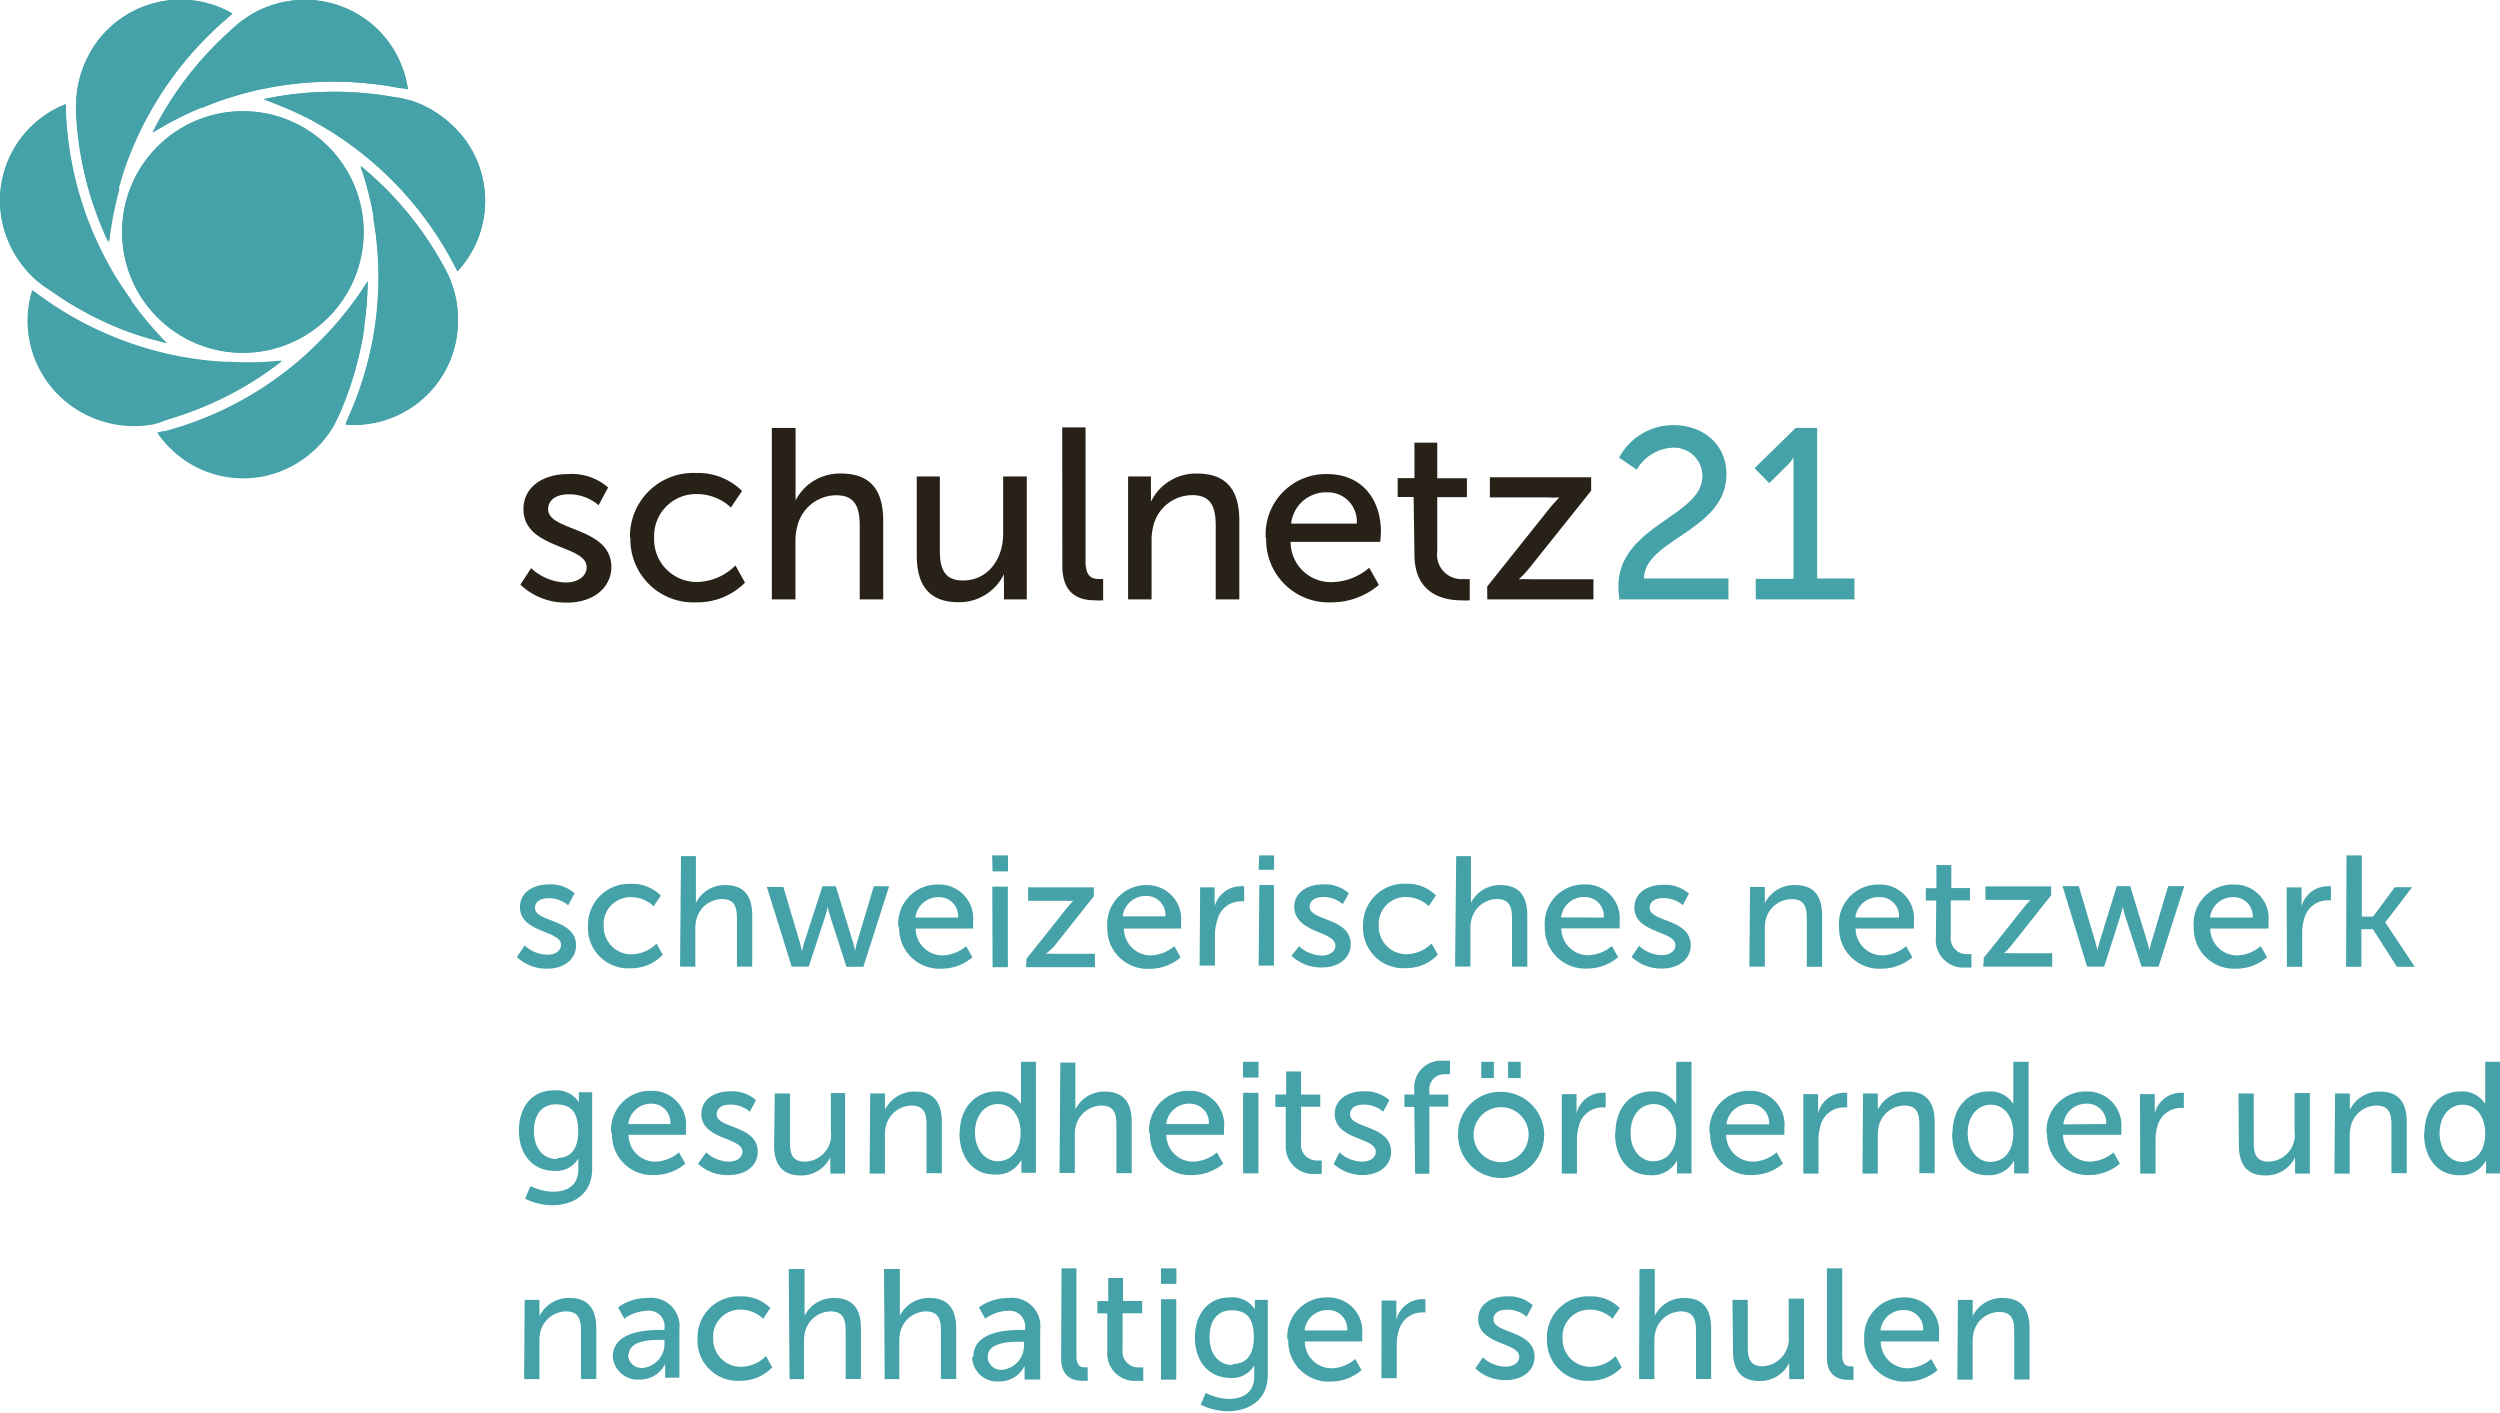 <?xml version="1.0" encoding="UTF-8"?>
<svg xmlns="http://www.w3.org/2000/svg" id="Logo_d" viewBox="0 0 186.31 105.3">
  <defs>
    <style>.cls-1{fill:#44a2a8;}.cls-2{fill:#272118;}</style>
  </defs>
  <title>Logo_d</title>
  <path class="cls-1" d="M146.35,103.25h1.14v-2.79a2.8,2.8,0,0,1,.09-.8,2,2,0,0,1,1.88-1.46c1,0,1.13.66,1.13,1.49v3.55h1.14V99.44c0-1.52-.65-2.28-2-2.28a2.42,2.42,0,0,0-2.24,1.36h0a4.06,4.06,0,0,0,0-.43V97.3h-1.1Zm-5.73-3.67a1.71,1.71,0,0,1,1.74-1.52,1.41,1.41,0,0,1,1.44,1.52Zm-1.21.69a3,3,0,0,0,3.15,3.12,3.54,3.54,0,0,0,2.31-.85l-.47-.83a2.83,2.83,0,0,1-1.76.69,2,2,0,0,1-2-2h4.34s0-.34,0-.49a2.53,2.53,0,0,0-2.57-2.79,2.92,2.92,0,0,0-3,3.12m-2.78,1.35c0,1.49,1,1.67,1.6,1.67a3.27,3.27,0,0,0,.38,0v-1h-.2c-.35,0-.64-.13-.64-.85V94.95h-1.14Zm-7-.52c0,1.58.69,2.28,2,2.28a2.4,2.4,0,0,0,2.19-1.36h0a3.93,3.93,0,0,0,0,.43v.79h1.1v-6h-1.14v2.79a2.05,2.05,0,0,1-1.93,2.25c-1,0-1.12-.66-1.12-1.48V97.3h-1.14Zm-7,2.14h1.14v-2.79a2.78,2.78,0,0,1,.09-.79,2,2,0,0,1,1.88-1.47c1,0,1.13.66,1.13,1.49v3.55H128V99.44c0-1.52-.65-2.28-2-2.28a2.4,2.4,0,0,0-2.2,1.33h0a4.87,4.87,0,0,0,0-.49v-3h-1.14Zm-6.86-3a3,3,0,0,0,3.19,3.12,3.26,3.26,0,0,0,2.38-1l-.46-.84a2.7,2.7,0,0,1-1.84.8,2.06,2.06,0,0,1-2.11-2.14,2,2,0,0,1,2.07-2.12,2.41,2.41,0,0,1,1.65.68l.54-.8a3,3,0,0,0-2.24-.87,3.06,3.06,0,0,0-3.19,3.12m-5.33,2.25a3.2,3.2,0,0,0,2.26.87c1.31,0,2.15-.74,2.15-1.73,0-2-3.06-1.72-3.06-2.79,0-.52.48-.73,1-.73a2.18,2.18,0,0,1,1.47.53l.46-.86a2.67,2.67,0,0,0-1.92-.66c-1.19,0-2.15.61-2.15,1.69,0,1.94,3.06,1.72,3.06,2.81,0,.48-.5.74-1,.74a2.55,2.55,0,0,1-1.71-.69Zm-7,.73h1.14v-2.43a3.61,3.61,0,0,1,.14-1.07,1.81,1.81,0,0,1,1.67-1.4,1.66,1.66,0,0,1,.33,0V97.25a2.07,2.07,0,0,0-.29,0,2,2,0,0,0-1.88,1.55h0a4.31,4.31,0,0,0,0-.45v-1h-1.1ZM97.7,99.58a1.71,1.71,0,0,1,1.74-1.52,1.41,1.41,0,0,1,1.44,1.52Zm-1.21.69a3,3,0,0,0,3.15,3.12,3.54,3.54,0,0,0,2.31-.85l-.47-.83a2.83,2.83,0,0,1-1.76.69,2,2,0,0,1-2-2H102s0-.34,0-.49a2.53,2.53,0,0,0-2.58-2.79,2.92,2.92,0,0,0-3,3.12m-4.07,1.92c-1.07,0-1.73-.85-1.73-2.08s.59-2,1.62-2,1.68.45,1.68,2-.75,2-1.58,2m-2,2.14-.38.89a4.64,4.64,0,0,0,2,.49c1.51,0,3-.75,3-2.72V97.3H94v.55A1.44,1.44,0,0,0,94,98h0a2,2,0,0,0-1.87-.88c-1.65,0-2.6,1.27-2.6,3s1,3,2.66,3a1.89,1.89,0,0,0,1.76-.93h0s0,.19,0,.38v.44c0,1.21-.85,1.67-1.88,1.67a3.83,3.83,0,0,1-1.64-.4M87,103.25h1.14v-6H87Zm0-7.14h1.15V94.95H87Zm-4,5a2.05,2.05,0,0,0,2.28,2.22,3.21,3.21,0,0,0,.4,0v-1a1.35,1.35,0,0,1-.27,0,1.18,1.18,0,0,1-1.27-1.34V98.3H85.6v-.92H84.17V95.67h-1.1v1.72h-.81v.92H83Zm-3.44.55c0,1.49,1,1.67,1.6,1.67a3.26,3.26,0,0,0,.38,0v-1h-.2c-.35,0-.64-.13-.64-.85V94.95H79.59Zm-5.47-.11c0-1.07,1.55-1.13,2.41-1.13h.29v.19a1.81,1.81,0,0,1-1.59,1.9,1,1,0,0,1-1.12-1m-1.15.06a1.86,1.86,0,0,0,2,1.81,2.06,2.06,0,0,0,1.91-1.17h0a4.32,4.32,0,0,0,0,.47v.56H78V99.49a2.11,2.11,0,0,0-2.35-2.33,3.73,3.73,0,0,0-2.22.7l.47.84a3,3,0,0,1,1.66-.58,1.16,1.16,0,0,1,1.31,1.31v.11h-.26c-1,0-3.59.08-3.59,2m-6.61,1.67H67.5v-2.79a2.78,2.78,0,0,1,.09-.79,2,2,0,0,1,1.88-1.47c1,0,1.13.66,1.13,1.49v3.55h1.14V99.44c0-1.52-.65-2.28-2-2.28a2.4,2.4,0,0,0-2.2,1.33h0a4.87,4.87,0,0,0,0-.49v-3H66.36Zm-7.09,0H60.4v-2.79a2.81,2.81,0,0,1,.09-.79,2,2,0,0,1,1.88-1.47c1,0,1.13.66,1.13,1.49v3.55h1.14V99.44c0-1.52-.65-2.28-2-2.28a2.41,2.41,0,0,0-2.2,1.33h0s0-.21,0-.49v-3H59.26Zm-6.86-3a3,3,0,0,0,3.19,3.12,3.26,3.26,0,0,0,2.38-1l-.46-.84a2.7,2.7,0,0,1-1.83.8,2.06,2.06,0,0,1-2.11-2.14,2,2,0,0,1,2.07-2.12,2.41,2.41,0,0,1,1.65.68l.54-.8a3,3,0,0,0-2.24-.87,3.06,3.06,0,0,0-3.19,3.12m-5.12,1.25c0-1.07,1.55-1.13,2.41-1.13H50v.19a1.81,1.81,0,0,1-1.59,1.9,1,1,0,0,1-1.12-1m-1.15.06a1.86,1.86,0,0,0,2,1.81,2.06,2.06,0,0,0,1.91-1.17h0a4.32,4.32,0,0,0,0,.47v.56h1.06V99.49a2.11,2.11,0,0,0-2.35-2.33,3.73,3.73,0,0,0-2.22.7l.47.84a3,3,0,0,1,1.66-.58A1.16,1.16,0,0,1,50,99.43v.11h-.26c-1,0-3.59.08-3.59,2m-6.61,1.67h1.14v-2.79a2.8,2.8,0,0,1,.09-.8,2,2,0,0,1,1.88-1.46c1,0,1.13.66,1.13,1.49v3.55h1.14V99.44c0-1.52-.65-2.28-2-2.28a2.43,2.43,0,0,0-2.24,1.36h0a4.24,4.24,0,0,0,0-.43V97.3h-1.1Z" transform="translate(-0.48 -0.43)"></path>
  <path class="cls-1" d="M182.29,84.89c0-1.35.78-2.13,1.72-2.13,1.13,0,1.68,1.06,1.68,2.12,0,1.52-.84,2.14-1.72,2.14s-1.68-.84-1.68-2.13m-1.16,0c0,1.85,1,3.12,2.62,3.12a2.09,2.09,0,0,0,2-1.1h0s0,.16,0,.4v.57h1.08V79.56h-1.14v2.75a3.32,3.32,0,0,0,0,.4h0a2,2,0,0,0-1.84-.94c-1.58,0-2.69,1.22-2.69,3.12m-6.71,3h1.14V85.08a2.8,2.8,0,0,1,.1-.8,2,2,0,0,1,1.88-1.46c1,0,1.13.66,1.13,1.49v3.55h1.14V84.06c0-1.52-.65-2.28-2-2.28a2.43,2.43,0,0,0-2.24,1.36h0a4.27,4.27,0,0,0,0-.43v-.79h-1.1Zm-7.12-2.14c0,1.58.69,2.28,2,2.28a2.4,2.4,0,0,0,2.19-1.36h0a3.93,3.93,0,0,0,0,.43v.79h1.1v-6h-1.14V84.7A2,2,0,0,1,169.56,87c-1,0-1.12-.66-1.12-1.48V81.92H167.3Zm-7.35,2.14h1.14V85.43a3.61,3.61,0,0,1,.14-1.07A1.81,1.81,0,0,1,162.9,83a1.66,1.66,0,0,1,.33,0V81.87a2,2,0,0,0-.29,0,2,2,0,0,0-1.88,1.55h0a4.31,4.31,0,0,0,0-.45v-1h-1.1Zm-5.73-3.67A1.71,1.71,0,0,1,156,82.68a1.41,1.41,0,0,1,1.44,1.52Zm-1.21.69A3,3,0,0,0,156.16,88a3.54,3.54,0,0,0,2.3-.85l-.47-.84a2.83,2.83,0,0,1-1.76.69,2,2,0,0,1-2-2h4.34s0-.34,0-.49A2.53,2.53,0,0,0,156,81.77a2.92,2.92,0,0,0-3,3.12m-5.88,0c0-1.35.78-2.13,1.72-2.13,1.13,0,1.68,1.06,1.68,2.12,0,1.52-.83,2.14-1.72,2.14s-1.68-.84-1.68-2.13m-1.16,0c0,1.85,1,3.12,2.62,3.12a2.09,2.09,0,0,0,2-1.1h0s0,.16,0,.4v.57h1.08V79.56h-1.14v2.75a3.32,3.32,0,0,0,0,.4h0a2,2,0,0,0-1.84-.94c-1.58,0-2.69,1.22-2.69,3.12m-6.71,3h1.14V85.08a2.84,2.84,0,0,1,.09-.8,2,2,0,0,1,1.88-1.46c1,0,1.13.66,1.13,1.49v3.55h1.14V84.06c0-1.52-.65-2.28-2-2.28a2.42,2.42,0,0,0-2.24,1.36h0a4.27,4.27,0,0,0,0-.43v-.79h-1.1Zm-4.41,0H136V85.43a3.61,3.61,0,0,1,.14-1.07,1.8,1.8,0,0,1,1.67-1.4,1.66,1.66,0,0,1,.33,0V81.87a2,2,0,0,0-.29,0,2,2,0,0,0-1.88,1.55h0a4.31,4.31,0,0,0,0-.45v-1h-1.1Zm-5.73-3.67a1.71,1.71,0,0,1,1.74-1.52,1.41,1.41,0,0,1,1.44,1.52Zm-1.21.69A3,3,0,0,0,131.05,88a3.54,3.54,0,0,0,2.3-.85l-.47-.84a2.83,2.83,0,0,1-1.76.69,2,2,0,0,1-2-2h4.34s0-.34,0-.49a2.53,2.53,0,0,0-2.58-2.79,2.92,2.92,0,0,0-3,3.12m-5.88,0c0-1.35.78-2.13,1.72-2.13,1.13,0,1.68,1.06,1.68,2.12,0,1.52-.84,2.14-1.72,2.14S122,86.19,122,84.89m-1.16,0c0,1.85,1,3.12,2.62,3.12a2.09,2.09,0,0,0,2-1.1h0s0,.16,0,.4v.57h1.08V79.56h-1.14v2.75a3.46,3.46,0,0,0,0,.4h0a2,2,0,0,0-1.84-.94c-1.58,0-2.69,1.22-2.69,3.12m-4,3H118V85.43a3.64,3.64,0,0,1,.14-1.07,1.81,1.81,0,0,1,1.67-1.4,1.66,1.66,0,0,1,.33,0V81.87a2,2,0,0,0-.29,0,2,2,0,0,0-1.88,1.55h0a4.31,4.31,0,0,0,0-.45v-1h-1.1Zm-6-7.12h.94V79.56h-.94Zm2,0h.94V79.56h-.94Zm-2.57,4.13a2.05,2.05,0,1,1,2,2.14,2.05,2.05,0,0,1-2-2.14m-1.16,0a3.21,3.21,0,1,0,3.21-3.1,3.12,3.12,0,0,0-3.21,3.1m-3.2,3H107v-5h1.41V82H107v-.26a1.13,1.13,0,0,1,1.25-1.25,1.68,1.68,0,0,1,.29,0v-1a2.46,2.46,0,0,0-.43,0,2,2,0,0,0-2.23,2.21V82h-.74v.92h.74Zm-6.07-.73A3.2,3.2,0,0,0,102,88c1.31,0,2.15-.74,2.15-1.73,0-2-3.06-1.72-3.06-2.79,0-.52.48-.73,1-.73a2.18,2.18,0,0,1,1.47.53l.46-.86a2.67,2.67,0,0,0-1.92-.66c-1.19,0-2.15.61-2.15,1.69,0,1.94,3.06,1.72,3.06,2.81,0,.48-.49.74-1,.74a2.55,2.55,0,0,1-1.71-.69ZM96.3,85.69a2.05,2.05,0,0,0,2.28,2.22,3.07,3.07,0,0,0,.4,0v-1a1.41,1.41,0,0,1-.27,0,1.18,1.18,0,0,1-1.27-1.34V82.91h1.43V82H97.44V80.28H96.33V82h-.81v.92h.78Zm-3.18,2.18h1.14v-6H93.12Zm0-7.14h1.15V79.56H93.11ZM87.39,84.2a1.71,1.71,0,0,1,1.74-1.52,1.41,1.41,0,0,1,1.44,1.52Zm-1.21.69A3,3,0,0,0,89.33,88a3.54,3.54,0,0,0,2.31-.85l-.47-.84A2.84,2.84,0,0,1,89.4,87a2,2,0,0,1-2-2H91.7s0-.34,0-.49a2.53,2.53,0,0,0-2.58-2.79,2.92,2.92,0,0,0-3,3.12m-6.68,3h1.14V85.08a2.77,2.77,0,0,1,.09-.79,2,2,0,0,1,1.88-1.47c1,0,1.13.66,1.13,1.49v3.55h1.14V84.06c0-1.52-.65-2.28-2-2.28a2.4,2.4,0,0,0-2.2,1.33h0a4.87,4.87,0,0,0,0-.49v-3H79.5Zm-6.3-3c0-1.35.78-2.13,1.72-2.13,1.13,0,1.68,1.06,1.68,2.12,0,1.52-.84,2.14-1.72,2.14s-1.68-.84-1.68-2.13m-1.16,0c0,1.85,1,3.12,2.62,3.12a2.08,2.08,0,0,0,2-1.1h0s0,.16,0,.4v.57h1.08V79.56H76.57v2.75a3.32,3.32,0,0,0,0,.4h0a2,2,0,0,0-1.84-.94C73.16,81.77,72,83,72,84.89m-6.71,3h1.14V85.08a2.8,2.8,0,0,1,.09-.8,2,2,0,0,1,1.88-1.46c1,0,1.13.66,1.13,1.49v3.55h1.14V84.06c0-1.52-.65-2.28-2-2.28a2.43,2.43,0,0,0-2.24,1.36h0a4.27,4.27,0,0,0,0-.43v-.79h-1.1Zm-7.12-2.14c0,1.58.69,2.28,2,2.28a2.4,2.4,0,0,0,2.19-1.36h0a3.92,3.92,0,0,0,0,.43v.79h1.1v-6H62.4V84.7A2,2,0,0,1,60.47,87c-1,0-1.12-.66-1.12-1.48V81.92H58.22Zm-5.67,1.41A3.2,3.2,0,0,0,54.8,88c1.31,0,2.15-.74,2.15-1.73,0-2-3.06-1.72-3.06-2.79,0-.52.48-.73,1-.73a2.18,2.18,0,0,1,1.47.53l.46-.86a2.67,2.67,0,0,0-1.92-.66c-1.19,0-2.15.61-2.15,1.69,0,1.94,3.06,1.72,3.06,2.81,0,.48-.5.74-1,.74a2.55,2.55,0,0,1-1.7-.69ZM47.3,84.2A1.71,1.71,0,0,1,49,82.68a1.41,1.41,0,0,1,1.44,1.52Zm-1.21.69A3,3,0,0,0,49.24,88a3.54,3.54,0,0,0,2.31-.85l-.47-.84a2.83,2.83,0,0,1-1.76.69,2,2,0,0,1-2-2H51.6s0-.34,0-.49a2.53,2.53,0,0,0-2.58-2.79,2.92,2.92,0,0,0-3,3.12M42,86.81c-1.07,0-1.73-.85-1.73-2.08s.59-2,1.62-2,1.68.45,1.68,2-.75,2-1.58,2m-2,2.14-.38.89a4.65,4.65,0,0,0,2,.49c1.51,0,3-.75,3-2.72v-5.7H43.62v.55a1.46,1.46,0,0,0,0,.19h0a2,2,0,0,0-1.87-.88c-1.65,0-2.6,1.27-2.6,3s1,3,2.66,3a1.89,1.89,0,0,0,1.77-.93h0s0,.19,0,.38v.43c0,1.21-.85,1.67-1.88,1.67a3.84,3.84,0,0,1-1.64-.4" transform="translate(-0.48 -0.43)"></path>
  <path class="cls-1" d="M175.32,72.48h1.14v-2.8h.86l1.79,2.8h1.33l-2.2-3.31v0l2-2.62h-1.29l-1.62,2.19h-.84V64.18h-1.14Zm-4.41,0h1.14V70a3.61,3.61,0,0,1,.14-1.07,1.81,1.81,0,0,1,1.67-1.4,1.66,1.66,0,0,1,.33,0V66.48a2.07,2.07,0,0,0-.29,0A2,2,0,0,0,172,68h0a4.08,4.08,0,0,0,0-.44v-1h-1.11Zm-5.73-3.67a1.71,1.71,0,0,1,1.74-1.52,1.41,1.41,0,0,1,1.44,1.52Zm-1.21.69a3,3,0,0,0,3.15,3.12,3.54,3.54,0,0,0,2.31-.85l-.47-.83a2.84,2.84,0,0,1-1.76.69,2,2,0,0,1-2-2h4.34s0-.34,0-.49a2.53,2.53,0,0,0-2.58-2.79,2.92,2.92,0,0,0-3,3.12m-7.94,3h1.27l1.22-3.82c.09-.31.17-.65.17-.65h0s.07.34.16.65l1.24,3.82h1.26l1.92-6h-1.2l-1.25,4.18a4.9,4.9,0,0,0-.14.63h0s-.07-.33-.16-.63l-1.28-4.18h-1l-1.29,4.18a6.23,6.23,0,0,0-.15.64h0s-.06-.33-.15-.64l-1.24-4.18h-1.21Zm-7.74,0h5.14v-1h-3a5.5,5.5,0,0,0-.59,0v0a5.45,5.45,0,0,0,.51-.54l3-3.78v-.66h-4.9v1h2.79a5.13,5.13,0,0,0,.58,0v0s-.24.24-.49.55l-3,3.77Zm-3.53-2.17A2.05,2.05,0,0,0,147,72.53a3.21,3.21,0,0,0,.4,0v-1a1.35,1.35,0,0,1-.27,0,1.18,1.18,0,0,1-1.27-1.34V67.53h1.43v-.92H145.9V64.9h-1.11v1.72H144v.92h.78Zm-6-1.49a1.71,1.71,0,0,1,1.74-1.52A1.41,1.41,0,0,1,142,68.81Zm-1.21.69a3,3,0,0,0,3.15,3.12,3.54,3.54,0,0,0,2.31-.85l-.47-.83a2.84,2.84,0,0,1-1.76.69,2,2,0,0,1-2-2h4.34s0-.34,0-.49a2.53,2.53,0,0,0-2.58-2.79,2.92,2.92,0,0,0-3,3.12m-6.68,3H132V69.69a2.84,2.84,0,0,1,.09-.8A2,2,0,0,1,134,67.44c1,0,1.13.66,1.13,1.49v3.55h1.14V68.67c0-1.52-.65-2.28-2-2.28A2.42,2.42,0,0,0,132,67.75h0a4.09,4.09,0,0,0,0-.43v-.79h-1.1Zm-8.78-.73a3.2,3.2,0,0,0,2.26.87c1.31,0,2.15-.74,2.15-1.73,0-2-3.06-1.72-3.06-2.79,0-.52.48-.73,1-.73a2.17,2.17,0,0,1,1.47.53l.46-.86a2.68,2.68,0,0,0-1.92-.66c-1.19,0-2.15.61-2.15,1.69,0,1.94,3.06,1.72,3.06,2.81,0,.48-.49.74-1,.74a2.55,2.55,0,0,1-1.71-.69Zm-5.25-2.94a1.71,1.71,0,0,1,1.74-1.52A1.41,1.41,0,0,1,120,68.81Zm-1.21.69a3,3,0,0,0,3.15,3.12,3.54,3.54,0,0,0,2.31-.85l-.47-.83a2.84,2.84,0,0,1-1.76.69,2,2,0,0,1-2-2h4.34s0-.34,0-.49a2.53,2.53,0,0,0-2.58-2.79,2.92,2.92,0,0,0-3,3.12m-6.68,3h1.14V69.69a2.8,2.8,0,0,1,.09-.79,2,2,0,0,1,1.88-1.47c1,0,1.13.66,1.13,1.49v3.55h1.14V68.67c0-1.52-.65-2.28-2-2.28a2.41,2.41,0,0,0-2.2,1.33h0s0-.21,0-.49v-3H109Zm-6.86-3a3,3,0,0,0,3.19,3.12,3.26,3.26,0,0,0,2.38-1l-.46-.84a2.69,2.69,0,0,1-1.83.8,2.06,2.06,0,0,1-2.11-2.14,2,2,0,0,1,2.07-2.12,2.41,2.41,0,0,1,1.65.68l.54-.8a3,3,0,0,0-2.24-.87,3.06,3.06,0,0,0-3.19,3.12m-5.33,2.25a3.2,3.2,0,0,0,2.26.87c1.31,0,2.15-.74,2.15-1.73,0-2-3.06-1.72-3.06-2.79,0-.52.48-.73,1-.73a2.17,2.17,0,0,1,1.47.53L101,67a2.67,2.67,0,0,0-1.92-.66c-1.19,0-2.15.61-2.15,1.69C97,70,100,69.8,100,70.9c0,.48-.49.74-1,.74a2.55,2.55,0,0,1-1.71-.69Zm-2.45.73h1.14v-6H94.33Zm0-7.14h1.15V64.18H94.32Zm-4.4,7.14h1.14V70A3.61,3.61,0,0,1,91.2,69a1.81,1.81,0,0,1,1.67-1.4,1.66,1.66,0,0,1,.33,0V66.48a2.07,2.07,0,0,0-.29,0A2,2,0,0,0,91,68h0a4.08,4.08,0,0,0,0-.44v-1H89.92Zm-5.73-3.67a1.71,1.71,0,0,1,1.74-1.52,1.41,1.41,0,0,1,1.44,1.52ZM83,69.51a3,3,0,0,0,3.15,3.12,3.54,3.54,0,0,0,2.31-.85L88,70.94a2.84,2.84,0,0,1-1.76.69,2,2,0,0,1-2-2H88.5s0-.34,0-.49A2.53,2.53,0,0,0,86,66.39a2.92,2.92,0,0,0-3,3.12m-6.06,3h5.14v-1H79a5.52,5.52,0,0,0-.59,0v0A5.39,5.39,0,0,0,79,71l3-3.78v-.66h-4.9v1h2.79a5.12,5.12,0,0,0,.58,0v0s-.24.24-.49.55l-3,3.77Zm-2.49,0h1.14v-6H74.43Zm0-7.14h1.15V64.18H74.42ZM68.7,68.81a1.71,1.71,0,0,1,1.74-1.52,1.41,1.41,0,0,1,1.44,1.52Zm-1.21.69a3,3,0,0,0,3.15,3.12,3.54,3.54,0,0,0,2.31-.85l-.47-.83a2.83,2.83,0,0,1-1.76.69,2,2,0,0,1-2-2H73s0-.34,0-.49a2.53,2.53,0,0,0-2.58-2.79,2.92,2.92,0,0,0-3,3.12m-7.94,3h1.27L62,68.66c.09-.31.16-.65.16-.65h0s.07.34.17.65l1.23,3.82h1.26l1.92-6H65.6l-1.25,4.18a4.8,4.8,0,0,0-.14.63h0s-.07-.33-.16-.63l-1.28-4.18h-1L60.4,70.71a6.24,6.24,0,0,0-.15.64h0s-.06-.33-.15-.64l-1.24-4.18H57.63Zm-8.32,0h1.14V69.69a2.8,2.8,0,0,1,.09-.79,2,2,0,0,1,1.88-1.47c1,0,1.13.66,1.13,1.49v3.55h1.14V68.67c0-1.52-.65-2.28-2-2.28a2.4,2.4,0,0,0-2.2,1.33h0s0-.21,0-.49v-3H51.23Zm-6.86-3a3,3,0,0,0,3.19,3.12,3.26,3.26,0,0,0,2.38-1l-.46-.84a2.69,2.69,0,0,1-1.83.8,2.06,2.06,0,0,1-2.11-2.14,2,2,0,0,1,2.07-2.12,2.41,2.41,0,0,1,1.65.68l.54-.8a3,3,0,0,0-2.24-.87,3.06,3.06,0,0,0-3.19,3.12M39,71.75a3.2,3.2,0,0,0,2.26.87c1.31,0,2.15-.74,2.15-1.73,0-2-3.06-1.72-3.06-2.79,0-.52.48-.73,1-.73a2.17,2.17,0,0,1,1.47.53L43.3,67a2.67,2.67,0,0,0-1.92-.66c-1.19,0-2.15.61-2.15,1.69,0,1.94,3.06,1.72,3.06,2.81,0,.48-.49.74-1,.74a2.55,2.55,0,0,1-1.71-.69Z" transform="translate(-0.48 -0.43)"></path>
  <path class="cls-1" d="M131.33,45.1h7.35V43.54H135.9V32.32H134.3l-3.06,3,1.09,1.12,1.19-1.18a3.17,3.17,0,0,0,.62-.74h0s0,.4,0,.8v8.25h-2.82Zm-10.28,0h8.24V43.54H123c0-2.91,6.14-3.56,6.14-7.76,0-2.21-1.68-3.67-4-3.67a4.59,4.59,0,0,0-4,2.43l1.32.89a3.26,3.26,0,0,1,2.59-1.63,2.11,2.11,0,0,1,2.3,2.12c0,3-6.26,3.66-6.26,8.22a6.37,6.37,0,0,0,.09,1" transform="translate(-0.48 -0.43)"></path>
  <path class="cls-2" d="M111.32,45.1h7.91V43.6h-4.65a8.72,8.72,0,0,0-.91,0v0a8.28,8.28,0,0,0,.78-.83L119.06,37v-1h-7.55v1.5h4.29a8.1,8.1,0,0,0,.89,0v0s-.36.36-.76.85l-4.62,5.79Zm-5.43-3.35c0,3.06,2.33,3.42,3.51,3.42a4.7,4.7,0,0,0,.61,0V43.58a2.12,2.12,0,0,1-.42,0,1.82,1.82,0,0,1-2-2.06V37.48h2.21V36.07h-2.21V33.42h-1.7v2.64h-1.25v1.41h1.19Zm-9.19-2.3a2.62,2.62,0,0,1,2.68-2.33,2.16,2.16,0,0,1,2.21,2.33Zm-1.86,1.07a4.66,4.66,0,0,0,4.85,4.8,5.45,5.45,0,0,0,3.55-1.3l-.72-1.28a4.37,4.37,0,0,1-2.71,1.07,3,3,0,0,1-3.15-3h6.68s.05-.53.05-.76c0-2.37-1.38-4.29-4-4.29a4.49,4.49,0,0,0-4.58,4.8M84.55,45.1H86.3V40.81a4.36,4.36,0,0,1,.14-1.23,3,3,0,0,1,2.9-2.25c1.47,0,1.74,1,1.74,2.3V45.1h1.76V39.23c0-2.33-1-3.51-3.15-3.51a3.73,3.73,0,0,0-3.44,2.1h0a6.47,6.47,0,0,0,0-.67V35.94h-1.7Zm-4.9-2.5c0,2.3,1.47,2.57,2.46,2.57a4.84,4.84,0,0,0,.58,0V43.58l-.31,0c-.54,0-1-.2-1-1.3v-10H79.64ZM68.8,41.8c0,2.42,1.07,3.51,3.13,3.51a3.69,3.69,0,0,0,3.37-2.1h0a6,6,0,0,0,0,.67V45.1H77V35.94H75.24v4.29c0,1.81-1.1,3.46-3,3.46-1.47,0-1.72-1-1.72-2.28V35.94H68.8ZM58,45.1h1.76V40.81a4.27,4.27,0,0,1,.15-1.21,3,3,0,0,1,2.9-2.26c1.47,0,1.74,1,1.74,2.3V45.1H66.3V39.23c0-2.33-1-3.51-3.15-3.51a3.7,3.7,0,0,0-3.38,2h0s0-.33,0-.76V32.32H58ZM47.46,40.52a4.69,4.69,0,0,0,4.91,4.8A5,5,0,0,0,56,43.85l-.71-1.28a4.15,4.15,0,0,1-2.82,1.23,3.17,3.17,0,0,1-3.24-3.29,3.12,3.12,0,0,1,3.19-3.26,3.71,3.71,0,0,1,2.53,1l.83-1.23a4.64,4.64,0,0,0-3.44-1.34,4.71,4.71,0,0,0-4.91,4.8M39.26,44a4.92,4.92,0,0,0,3.47,1.34c2,0,3.31-1.14,3.31-2.66,0-3-4.71-2.64-4.71-4.29,0-.8.74-1.12,1.5-1.12a3.35,3.35,0,0,1,2.26.81l.71-1.32a4.12,4.12,0,0,0-3-1c-1.83,0-3.31.94-3.31,2.61,0,3,4.71,2.64,4.71,4.33,0,.74-.76,1.14-1.52,1.14a3.93,3.93,0,0,1-2.62-1.07Z" transform="translate(-0.48 -0.43)"></path>
  <path class="cls-1" d="M18.58,26.71a9,9,0,1,0-9-9,9,9,0,0,0,9,9" transform="translate(-0.48 -0.43)"></path>
  <path class="cls-1" d="M18.58,8.73a9,9,0,1,1-9,9,9,9,0,0,1,9-9" transform="translate(-0.48 -0.43)"></path>
  <path class="cls-1" d="M11.83,10.32l.94-.55A25.74,25.74,0,0,1,15.3,8.52l.14-.06.09,0c.59-.24,1.13-.45,1.66-.63A25.71,25.71,0,0,1,30.3,7l.18,0,.28.06.12,0a7.73,7.73,0,0,0-9-6.53A7.82,7.82,0,0,0,18.62,1.9l0,0h0a7.69,7.69,0,0,0-.93.79,25.22,25.22,0,0,0-5.81,7.6" transform="translate(-0.48 -0.43)"></path>
  <path class="cls-1" d="M17.64,2.72a7.76,7.76,0,0,1,.93-.79h0l0,0A7.78,7.78,0,0,1,30.87,7.08l-.12,0L30.48,7,30.3,7a25.7,25.7,0,0,0-13.11.84c-.53.18-1.07.38-1.66.63l-.09,0-.14.06a25.83,25.83,0,0,0-2.53,1.24l-.94.55a25.21,25.21,0,0,1,5.81-7.6" transform="translate(-0.48 -0.43)"></path>
  <path class="cls-1" d="M34,9.6a7.87,7.87,0,0,0-3.1-1.71h-.06a7.71,7.71,0,0,0-1.19-.24,25.22,25.22,0,0,0-6.17-.31,24.89,24.89,0,0,0-3.39.48l1,.39A25.94,25.94,0,0,1,23.71,9.4l.18.1,0,0c.57.32,1.07.61,1.53.91a25.9,25.9,0,0,1,8.87,9.72l.07.13.15.29.05.11a7.71,7.71,0,0,0,.35-10.13A8,8,0,0,0,34,9.6" transform="translate(-0.48 -0.43)"></path>
  <path class="cls-1" d="M34.6,20.67l-.05-.11-.15-.29-.07-.13a25.9,25.9,0,0,0-8.87-9.72c-.45-.29-1-.59-1.52-.91l0,0-.18-.1a25.93,25.93,0,0,0-2.55-1.21l-1-.39a25.23,25.23,0,0,1,9.55-.17,7.75,7.75,0,0,1,1.19.24h.06A7.85,7.85,0,0,1,34,9.6a8,8,0,0,1,.9.94,7.7,7.7,0,0,1-.35,10.13" transform="translate(-0.48 -0.43)"></path>
  <path class="cls-1" d="M34,21.21l0,0a7.64,7.64,0,0,0-.56-1.07,25.09,25.09,0,0,0-6.11-7.33c.12.34.23.69.33,1a25.5,25.5,0,0,1,.65,2.74l0,.25c.11.62.19,1.2.24,1.76a25.69,25.69,0,0,1-.12,6.08,25.89,25.89,0,0,1-2,6.9l-.05.13-.13.3,0,.11A7.75,7.75,0,0,0,34.43,26a8,8,0,0,0,.17-1.29,7.83,7.83,0,0,0-.6-3.48Z" transform="translate(-0.48 -0.43)"></path>
  <path class="cls-1" d="M34.6,24.71A8,8,0,0,1,34.43,26h0a7.74,7.74,0,0,1-8.16,6.06l0-.11.13-.3.06-.13a25.87,25.87,0,0,0,2-6.9,25.75,25.75,0,0,0,.12-6.08c-.06-.56-.14-1.13-.24-1.76l0-.25a26,26,0,0,0-.65-2.74q-.15-.52-.33-1a25.14,25.14,0,0,1,6.11,7.33A7.78,7.78,0,0,1,34,21.17l0,0v0a7.83,7.83,0,0,1,.6,3.48" transform="translate(-0.48 -0.43)"></path>
  <path class="cls-1" d="M25.52,32h0Z" transform="translate(-0.48 -0.43)"></path>
  <path class="cls-1" d="M27.61,24.84a25.29,25.29,0,0,0,.27-3.42c-.2.31-.4.62-.6.91a25.88,25.88,0,0,1-1.73,2.23l-.09.11-.07.08c-.42.48-.82.9-1.22,1.29a25.84,25.84,0,0,1-11.41,6.52l-.13,0-.32.08-.11,0a7.71,7.71,0,0,0,10.9,1.9A7.85,7.85,0,0,0,25.44,32l0-.06A7.87,7.87,0,0,0,26,30.79a25.35,25.35,0,0,0,1.65-6" transform="translate(-0.48 -0.43)"></path>
  <path class="cls-1" d="M25.47,31.9l0,.06a7.85,7.85,0,0,1-2.34,2.65,7.71,7.71,0,0,1-10.9-1.9l.11,0,.32-.08.13,0A25.84,25.84,0,0,0,24.16,26c.4-.39.8-.82,1.22-1.29l.07-.08.1-.11a26.06,26.06,0,0,0,1.73-2.23c.2-.29.4-.6.6-.91a25.29,25.29,0,0,1-.27,3.42,25.35,25.35,0,0,1-1.65,6,7.87,7.87,0,0,1-.49,1.11" transform="translate(-0.48 -0.43)"></path>
  <path class="cls-1" d="M20.41,27.44a25.31,25.31,0,0,1-2.82,0h-.25c-.64,0-1.22-.08-1.77-.15a25.77,25.77,0,0,1-5.91-1.45,25.92,25.92,0,0,1-6.31-3.43l-.12-.09L3,22.14l-.06,0,0,0a7.77,7.77,0,0,0,5.35,9.74,7.85,7.85,0,0,0,3.53.19h.06A7.85,7.85,0,0,0,13,31.68a25.16,25.16,0,0,0,5.67-2.42,24.79,24.79,0,0,0,2.83-1.92l-1.08.09" transform="translate(-0.48 -0.43)"></path>
  <path class="cls-1" d="M13,31.68a7.84,7.84,0,0,1-1.17.31h-.06A8,8,0,0,1,7,31.36a7.74,7.74,0,0,1-4.13-9.28l0,0,.06,0,.25.19.13.09a25.92,25.92,0,0,0,6.31,3.43,25.72,25.72,0,0,0,5.91,1.45c.55.07,1.13.12,1.77.15h.25a25.31,25.31,0,0,0,2.82,0l1.09-.09a25,25,0,0,1-2.83,1.92A25.19,25.19,0,0,1,13,31.68" transform="translate(-0.48 -0.43)"></path>
  <path class="cls-1" d="M3.15,21.27h0l0,0,0,0a7.84,7.84,0,0,0,1,.73A25.31,25.31,0,0,0,9.64,25a25.14,25.14,0,0,0,3.28,1c-.26-.26-.51-.52-.75-.79A25.94,25.94,0,0,1,10.38,23l-.11-.15,0-.06c-.37-.51-.69-1-1-1.47A25.74,25.74,0,0,1,5.4,8.78V8.62c0-.1,0-.2,0-.3V8.2a7.71,7.71,0,0,0-4.68,9,8,8,0,0,0,2.45,4.08" transform="translate(-0.48 -0.43)"></path>
  <path class="cls-1" d="M.69,17.19a7.71,7.71,0,0,1,4.68-9s0,.08,0,.12,0,.2,0,.3v.16A25.7,25.7,0,0,0,9.24,21.34c.3.48.62,1,1,1.47l0,.06.1.15a26.19,26.19,0,0,0,1.79,2.18c.24.26.5.53.75.79a25.15,25.15,0,0,1-3.28-1A25.3,25.3,0,0,1,4.2,22.06a7.83,7.83,0,0,1-1-.73l0,0,0,0h0A8,8,0,0,1,.69,17.19" transform="translate(-0.48 -0.43)"></path>
  <path class="cls-1" d="M7.3,15.28a24.93,24.93,0,0,0,1.24,3.19c0-.37.09-.74.15-1.08a25.86,25.86,0,0,1,.59-2.76l0-.16,0-.09c.17-.61.35-1.17.53-1.69A25.9,25.9,0,0,1,17.34,1.83l.12-.11.23-.2.09-.08a7.73,7.73,0,0,0-10,2A8.08,8.08,0,0,0,6.16,7.9h0V8a8,8,0,0,0,0,1.21A25.19,25.19,0,0,0,7.3,15.28" transform="translate(-0.48 -0.43)"></path>
  <path class="cls-1" d="M6.16,7.94h0v0h0A8.08,8.08,0,0,1,7.82,3.44a7.73,7.73,0,0,1,10-2l-.09.08-.23.2-.12.11A25.9,25.9,0,0,0,9.89,12.69c-.19.53-.36,1.08-.53,1.69l0,.09,0,.15a25.93,25.93,0,0,0-.59,2.76c-.06.34-.1.71-.15,1.08A24.93,24.93,0,0,1,7.3,15.28,25.19,25.19,0,0,1,6.2,9.21a7.86,7.86,0,0,1,0-1.2Z" transform="translate(-0.48 -0.43)"></path>
</svg>
